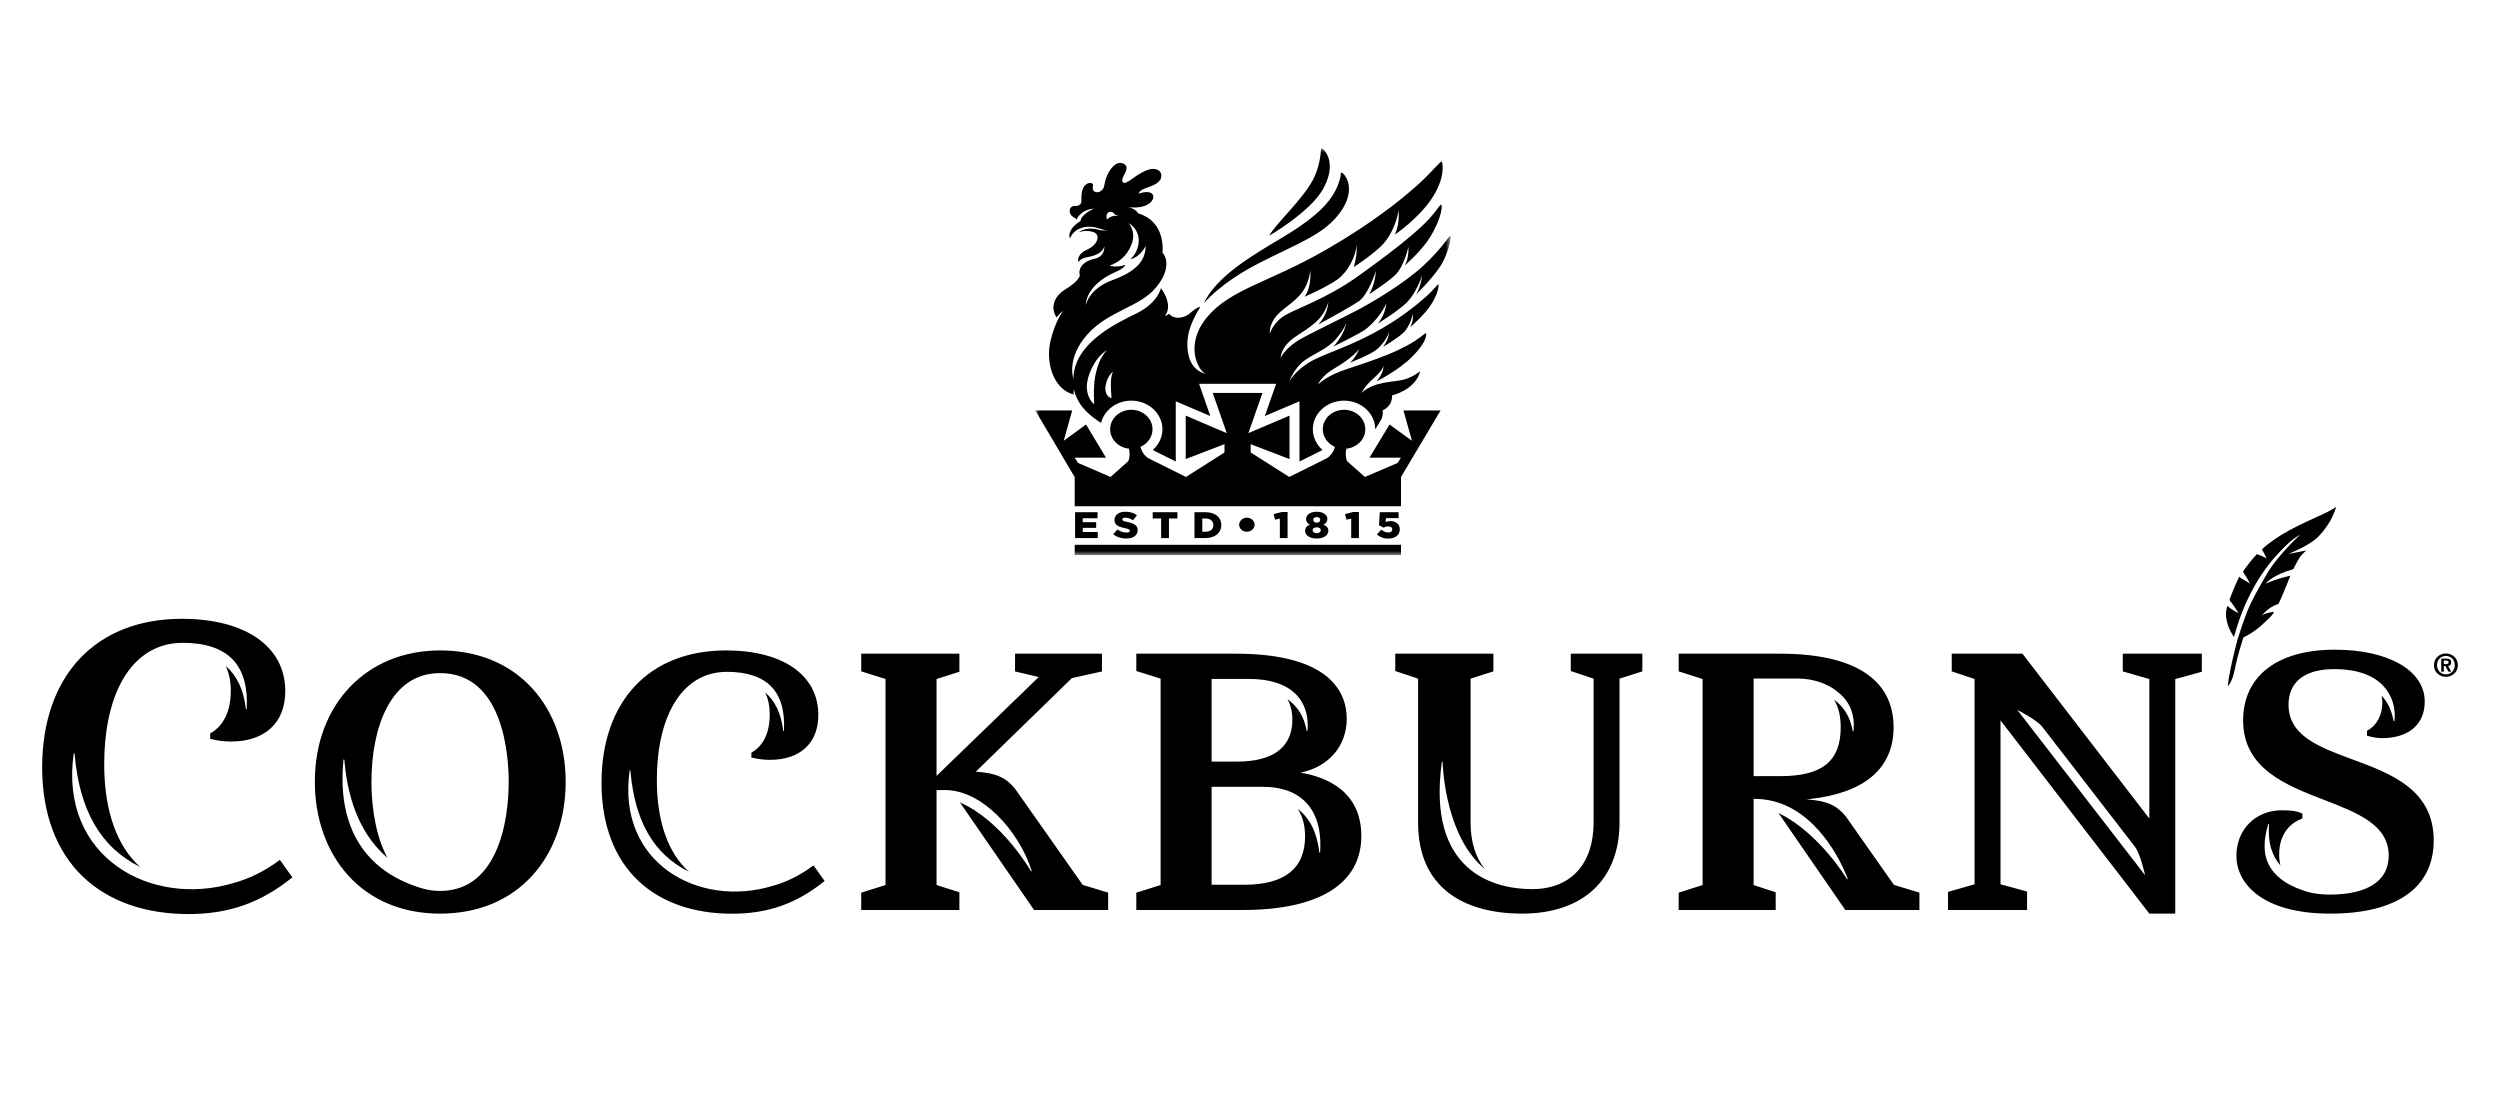 <?xml version="1.0" encoding="UTF-8"?>
<svg width="320px" height="140px" viewBox="0 0 320 140" version="1.1" xmlns="http://www.w3.org/2000/svg" xmlns:xlink="http://www.w3.org/1999/xlink">
    <title>Brand / Logo / brand-logo-header</title>
    <defs>
        <polygon id="path-1" points="0 0 53.152 0 53.152 52.051 0 52.051"></polygon>
    </defs>
    <g id="Brand-/-Logo-/-brand-logo-header" stroke="none" stroke-width="1" fill="none" fill-rule="evenodd">
        <g id="Group-10" transform="translate(5.396, 19)">
            <g id="Group-3" transform="translate(127.124, 0)">
                <mask id="mask-2" fill="white">
                    <use xlink:href="#path-1"></use>
                </mask>
                <g id="Clip-2"></g>
                <path d="M45.174,49.939 C46.048,49.939 46.656,49.495 46.656,48.76 L46.656,48.752 C46.656,48.031 46.071,47.699 45.426,47.699 C45.184,47.699 45.014,47.748 44.851,47.819 L44.882,47.317 L46.498,47.317 L46.498,46.56 L44.094,46.56 L43.991,48.234 L44.581,48.542 C44.752,48.449 44.937,48.378 45.158,48.378 C45.472,48.378 45.688,48.519 45.688,48.76 L45.688,48.77 C45.688,49.006 45.491,49.158 45.162,49.158 C44.855,49.158 44.577,49.026 44.289,48.798 L43.72,49.413 C44.095,49.736 44.536,49.939 45.174,49.939 L45.174,49.939 Z M40.437,49.873 L41.421,49.873 L41.421,46.536 L40.695,46.536 L39.637,46.81 L39.828,47.52 L40.437,47.387 L40.437,49.873 Z M36.018,47.902 C35.75,47.902 35.574,47.748 35.574,47.54 L35.574,47.529 C35.574,47.345 35.745,47.179 36.018,47.179 C36.298,47.179 36.47,47.345 36.47,47.529 L36.47,47.54 C36.47,47.748 36.288,47.902 36.018,47.902 L36.018,47.902 Z M36.018,49.243 C35.683,49.243 35.497,49.068 35.497,48.869 L35.497,48.86 C35.497,48.641 35.714,48.495 36.018,48.495 C36.33,48.495 36.542,48.641 36.542,48.86 L36.542,48.869 C36.542,49.068 36.354,49.243 36.018,49.243 L36.018,49.243 Z M36.018,49.93 C36.887,49.93 37.507,49.545 37.507,48.951 L37.507,48.94 C37.507,48.533 37.253,48.311 36.887,48.155 C37.166,48.013 37.381,47.79 37.381,47.43 L37.381,47.42 C37.381,46.897 36.829,46.503 36.018,46.503 C35.207,46.503 34.659,46.897 34.659,47.42 L34.659,47.43 C34.659,47.79 34.877,48.013 35.152,48.155 C34.763,48.305 34.536,48.548 34.536,48.951 L34.536,48.959 C34.536,49.537 35.152,49.93 36.018,49.93 L36.018,49.93 Z M31.302,49.873 L32.29,49.873 L32.29,46.536 L31.561,46.536 L30.5,46.81 L30.691,47.52 L31.302,47.387 L31.302,49.873 Z M26.092,48.172 C26.092,48.659 26.542,49.068 27.073,49.068 C27.614,49.068 28.074,48.659 28.074,48.172 C28.074,47.677 27.614,47.257 27.073,47.257 C26.542,47.257 26.092,47.677 26.092,48.172 L26.092,48.172 Z M21.783,47.37 C22.389,47.37 22.785,47.682 22.785,48.212 L22.785,48.221 C22.785,48.756 22.389,49.059 21.783,49.059 L21.375,49.059 L21.375,47.37 L21.783,47.37 Z M20.374,49.873 L21.752,49.873 C23.05,49.873 23.809,49.163 23.809,48.208 L23.809,48.197 C23.809,47.241 23.06,46.56 21.774,46.56 L20.374,46.56 L20.374,49.873 Z M16.106,49.873 L17.105,49.873 L17.105,47.363 L18.189,47.363 L18.189,46.56 L15.028,46.56 L15.028,47.363 L16.106,47.363 L16.106,49.873 Z M11.648,49.93 C12.521,49.93 13.102,49.528 13.102,48.851 L13.102,48.84 C13.102,48.221 12.588,47.976 11.768,47.81 C11.264,47.706 11.139,47.64 11.139,47.487 L11.139,47.478 C11.139,47.354 11.259,47.266 11.499,47.266 C11.818,47.266 12.178,47.374 12.507,47.591 L13.006,46.943 C12.615,46.653 12.137,46.503 11.525,46.503 C10.662,46.503 10.135,46.947 10.135,47.562 L10.135,47.573 C10.135,48.25 10.724,48.449 11.49,48.608 C11.984,48.718 12.102,48.789 12.102,48.931 L12.102,48.94 C12.102,49.083 11.957,49.167 11.684,49.167 C11.269,49.167 10.878,49.03 10.519,48.77 L9.965,49.38 C10.41,49.744 11.012,49.93 11.648,49.93 L11.648,49.93 Z M5.091,49.873 L7.993,49.873 L7.993,49.092 L6.071,49.092 L6.071,48.566 L7.788,48.566 L7.788,47.843 L6.071,47.843 L6.071,47.337 L7.967,47.337 L7.967,46.56 L5.091,46.56 L5.091,49.873 Z M9.677,30.022 C9.682,29.531 9.738,29.051 9.921,28.58 L9.866,28.607 C9.443,29.063 9.192,29.499 9.042,30.139 C8.973,30.436 8.921,30.851 9.017,31.159 C9.109,31.473 9.26,31.75 9.595,31.915 L9.753,31.961 C9.754,31.631 9.696,31.302 9.693,31.064 C9.689,30.624 9.657,30.359 9.677,30.022 L9.677,30.022 Z M9.141,25.845 L9.105,25.85 C8.267,26.41 7.702,27.19 7.273,28.042 C7.001,28.624 6.794,29.065 6.649,29.881 C6.476,30.846 6.705,31.918 7.416,32.66 L7.538,32.7 C7.481,31.941 7.495,31.415 7.506,30.842 C7.518,30.229 7.579,29.668 7.672,29.107 C7.914,27.951 8.295,26.754 9.141,25.845 L9.141,25.845 Z M6.428,20.129 C6.428,20.129 6.836,17.954 9.839,16.869 C12.9,15.762 14.123,14.357 14.123,12.488 C14.123,12.488 13.44,13.938 12.141,14.177 C12.141,14.177 13.113,13.495 13.229,11.98 C13.359,10.29 11.931,9.557 11.931,9.557 C11.931,9.557 12.953,10.589 12.336,12.234 C11.72,13.879 10.568,14.611 9.499,15.015 C9.499,15.015 10.454,15.299 11.509,14.895 C11.509,14.895 11.556,15.269 10.099,15.897 C8.858,16.432 6.589,17.826 6.428,20.129 L6.428,20.129 Z M10.598,8.624 C10.598,8.624 10.457,8.5 10.187,8.494 C10.187,8.494 9.945,7.954 9.432,8.15 C8.924,8.345 9.173,9.107 9.173,9.107 C9.173,9.107 9.588,8.53 10.598,8.624 L10.598,8.624 Z M48.762,18.658 C49.462,17.402 49.494,16.206 49.494,16.206 C49.376,16.834 48.582,18.655 47.603,19.662 C46.562,20.733 43.813,22.436 43.813,22.436 C44.864,21.25 44.929,19.765 44.929,19.765 C44.506,21.03 42.98,22.675 42.145,23.243 C41.31,23.812 38.139,25.367 38.139,25.367 C39.661,23.742 39.801,22.316 39.801,22.316 C39.801,22.316 39.682,22.944 38.563,24.3 C37.444,25.656 35.954,26.094 34.517,27.101 C33.08,28.108 32.492,29.872 32.492,29.872 C32.754,29.324 33.865,27.959 35.617,27.071 C37.368,26.184 39.957,25.407 43.218,23.682 C46.478,21.957 48.752,20.083 49.925,19.047 C51.098,18.01 51.571,17.282 51.592,17.392 C51.614,17.502 51.71,18.15 50.861,19.665 C50.012,21.18 47.985,22.875 47.985,22.875 C48.438,22.067 48.342,21.09 48.331,21.2 C48.32,21.31 47.921,22.745 47.23,23.473 C46.539,24.2 44.506,25.407 44.506,25.407 C45.329,24.36 45.307,23.234 45.264,23.543 C45.22,23.852 44.615,24.948 43.759,25.686 C42.904,26.424 40.29,27.41 40.29,27.41 C41.039,26.733 41.473,25.666 41.473,25.666 C41.147,26.115 40.063,27.121 38.313,28.138 C36.564,29.154 36.204,30.191 36.204,30.191 C37.966,28.656 39.847,28.307 42.308,27.43 C44.768,26.553 45.844,26.148 47.522,25.267 C49.421,24.27 50.033,23.393 50.033,23.722 C50.033,24.051 49.991,24.898 48.223,26.673 C46.478,28.423 43.673,29.822 43.673,29.822 C44.702,28.626 44.549,27.809 44.549,27.809 C44.528,28.168 44.128,28.696 43.142,29.573 C42.156,30.451 41.743,31.298 41.743,31.298 C43.424,29.733 46.14,29.922 47.284,29.563 C48.429,29.204 49.279,28.506 49.279,28.506 C48.611,30.969 45.663,31.607 45.663,31.607 C45.718,33.072 44.441,33.531 44.441,33.531 C44.538,33.831 44.469,34.217 44.319,34.619 L44.231,34.767 L43.508,35.962 C43.516,33.934 41.727,32.282 39.519,32.282 C37.316,32.282 35.521,33.926 35.521,35.948 C35.521,36.951 35.979,37.901 36.745,38.582 C36.701,38.624 36.653,38.659 36.603,38.685 L33.813,40.071 L33.813,39.761 L33.813,34.199 L33.813,32.364 L31.996,33.139 L29.38,34.254 L30.289,31.654 L30.822,30.129 L29.072,30.129 L25.891,30.129 L22.712,30.129 L20.963,30.129 L21.496,31.654 L22.404,34.254 L19.79,33.139 L17.978,32.364 L17.978,34.199 L17.978,39.761 L17.978,40.071 L15.189,38.682 C15.14,38.658 15.095,38.624 15.052,38.582 C15.816,37.901 16.273,36.951 16.273,35.948 C16.273,33.926 14.482,32.282 12.288,32.282 C10.412,32.282 8.846,33.485 8.428,35.095 L8.334,35.085 C8.334,35.085 6.891,34.188 6.041,33.122 C5.191,32.055 4.934,30.849 4.934,30.849 C4.87,31.188 4.913,31.497 4.913,31.497 C2.271,30.82 1.313,27.34 1.933,24.689 C2.553,22.037 3.582,20.751 3.582,20.751 C2.993,21.21 2.736,21.639 2.736,21.639 C1.965,20.552 2.226,19.022 3.85,18.035 C5.712,16.904 5.702,16.226 5.702,16.226 C5.498,15.728 5.716,14.522 7.591,14.123 C8.967,13.83 8.835,12.533 8.835,12.533 C8.577,13.504 7.332,13.804 6.557,13.938 C5.783,14.073 5.525,14.536 5.525,14.536 C5.332,14.028 5.767,13.385 6.347,13.101 C6.928,12.817 7.461,12.533 7.769,12.024 C8.076,11.516 8.083,10.873 7.332,10.671 C6.291,10.391 5.541,10.738 5.541,10.738 C5.981,10.383 6.539,10.273 7.028,10.261 C7.029,10.261 7.029,10.261 7.031,10.261 C7.8,10.252 8.027,10.434 8.448,10.48 C8.981,10.539 9.283,10.479 9.283,10.479 C8.615,10.503 8.151,10.106 7.198,10.036 C6.967,10.019 6.535,9.986 6.003,10.145 C4.936,10.465 4.6,11.163 4.488,11.417 C4.47,11.458 4.406,11.455 4.392,11.413 C4.342,11.256 4.306,10.943 4.542,10.484 C4.896,9.797 5.783,9.303 5.783,9.303 C5.864,8.391 7.526,7.703 7.526,7.703 C5.7,7.853 5.267,9.138 5.267,9.138 C5.154,8.772 4.63,8.847 4.446,8.271 C4.277,7.744 4.599,7.416 4.913,7.36 C5.153,7.317 5.392,7.434 5.678,7.217 C6.012,6.964 5.847,6.627 5.92,5.894 C5.993,5.161 6.25,4.75 6.574,4.548 C6.896,4.346 7.365,4.399 7.381,4.638 C7.397,4.877 7.235,5.363 7.591,5.527 C7.946,5.692 8.27,5.602 8.585,5.281 C8.9,4.959 8.755,4.63 9.111,3.659 C9.467,2.687 10.293,1.648 11.112,1.887 C11.93,2.126 11.712,2.769 11.411,3.3 C11.112,3.831 11.022,4.279 11.282,4.376 C11.541,4.474 11.857,4.279 12.409,3.875 C12.961,3.472 14.155,2.664 14.96,2.619 C15.765,2.575 16.295,3.06 16.091,3.778 C15.888,4.496 14.879,4.817 14.082,5.101 C13.286,5.385 13.213,5.789 13.213,5.789 C15.374,5.057 15.529,6.477 14.456,7.135 C13.383,7.793 11.849,7.494 11.849,7.494 C12.823,7.681 13.197,8.323 13.197,8.323 C16.795,9.4 16.276,13.325 16.276,13.325 C16.601,13.644 17.556,15.219 15.473,17.771 C13.39,20.323 9.409,20.742 6.676,23.792 C3.942,26.842 4.87,29.474 4.87,29.474 C4.956,24.948 10.252,22.436 12.959,21.113 C15.665,19.79 16.08,17.891 16.08,17.891 C17.383,19.645 16.906,20.821 16.906,20.821 C16.906,20.821 16.775,21.227 16.563,21.437 C16.563,21.437 16.897,21.369 17.121,21.16 C17.833,22.027 19.193,21.644 19.774,21.113 C20.704,20.263 21.128,20.278 21.128,20.278 C19.643,22.625 19.154,24.569 19.643,26.573 C20.132,28.577 21.797,28.845 21.797,28.845 C20.851,28.457 19.022,25.108 22.026,21.549 C25.029,17.99 29.908,17.153 37.052,13.056 C44.196,8.959 48.041,5.51 49.505,4.145 C50.97,2.779 51.947,1.483 52.043,1.703 C52.14,1.922 52.506,3.766 50.764,6.387 C49.022,9.009 46.02,11.033 46.02,11.033 C46.733,9.477 46.474,7.913 46.474,7.913 C46.387,8.909 45.729,10.883 44.582,12.169 C43.435,13.455 40.757,15.189 40.757,15.189 C41.245,13.654 41.136,12.358 41.136,12.358 C41.006,13.834 40.019,15.788 38.693,16.754 C37.368,17.721 34.463,18.987 34.463,18.987 C35.399,17.731 35.203,15.608 35.203,15.608 C34.801,18.688 33.08,19.435 31.436,20.861 C29.791,22.287 30.02,23.712 30.02,23.712 C30.02,23.712 30.412,22.277 31.97,21.36 C33.527,20.442 37.35,19.197 41.353,16.326 C45.356,13.455 48.106,11.291 49.806,9.637 C51.508,7.982 51.925,6.776 52.011,7.344 C52.097,7.913 51.646,9.527 50.56,11.312 C49.474,13.096 47.284,14.99 47.284,14.99 C47.888,13.953 47.748,12.588 47.748,12.588 C47.629,13.285 47.036,15.14 46.236,16.026 C45.437,16.914 42.73,18.658 42.73,18.658 C43.521,17.382 43.597,15.678 43.597,15.678 C43.467,16.096 42.546,18.748 41.451,19.525 C40.355,20.303 36.204,22.546 36.204,22.546 C37.481,21.218 37.509,19.665 37.509,19.665 C36.769,22.067 35.171,22.815 33.255,24.126 C31.338,25.437 31.403,26.852 31.403,26.852 C31.545,26.364 32.46,25.287 33.723,24.529 C34.986,23.772 39.053,21.838 41.049,20.791 C43.046,19.744 47.104,17.372 49.678,15 C52.251,12.627 53.116,10.873 53.148,11.242 C53.18,11.611 53.042,12.697 52.236,14.392 C51.431,16.086 48.762,18.658 48.762,18.658 L48.762,18.658 Z M29.943,11.172 C29.943,11.172 35.193,8.122 36.824,5.211 C38.233,2.697 37.719,0.864 36.762,0.028 C36.694,-0.032 36.58,0.009 36.575,0.096 C36.538,0.699 36.36,2.512 35.519,4.055 C34.061,6.726 30.728,9.677 29.943,11.172 L29.943,11.172 Z M21.569,19.829 C21.569,19.829 23.592,17.273 28.593,14.701 C33.593,12.129 36.967,11.07 39.063,8.132 C40.88,5.584 40.026,3.719 39.294,3.121 C39.223,3.063 39.111,3.106 39.108,3.193 C39.095,3.651 38.854,4.763 38.053,6.019 C37.063,7.568 35.292,9.228 31.436,11.516 C27.73,13.714 23.146,16.405 21.569,19.829 L21.569,19.829 Z M51.871,33.541 L47.122,33.541 L48.21,37.416 L45.339,35.335 L42.774,39.582 L46.798,39.582 L46.366,40.259 L42.188,42.05 L39.91,40.03 C39.91,40.03 39.595,39.423 39.817,38.429 C41.179,38.293 42.237,37.234 42.237,35.948 C42.237,34.569 41.022,33.451 39.519,33.451 C38.017,33.451 36.796,34.569 36.796,35.948 C36.796,36.942 37.432,37.798 38.348,38.2 C38.234,38.599 37.932,39.35 37.216,39.71 L32.503,42.05 L27.569,38.916 L27.569,37.853 L32.536,39.761 L32.536,34.199 L27.274,36.442 L29.072,31.298 L25.891,31.298 L22.712,31.298 L24.508,36.442 L19.252,34.199 L19.252,39.761 L24.214,37.853 L24.214,38.916 L19.284,42.05 L14.583,39.71 C13.87,39.35 13.568,38.599 13.454,38.2 C14.367,37.798 15.001,36.942 15.001,35.948 C15.001,34.569 13.785,33.451 12.288,33.451 C10.791,33.451 9.58,34.569 9.58,35.948 C9.58,37.234 10.634,38.293 11.991,38.429 C12.212,39.423 11.898,40.03 11.898,40.03 L9.629,42.05 L5.471,40.259 L5.042,39.582 L9.046,39.582 L6.492,35.335 L3.638,37.416 L4.72,33.541 L0,33.541 L5.042,42.072 L5.042,45.802 L11.524,45.802 L25.897,45.802 L40.296,45.802 L46.809,45.802 L46.809,42.053 L51.871,33.541 Z M46.809,52.051 L40.296,52.051 L25.897,52.051 L11.524,52.051 L5.042,52.051 L5.042,50.735 L11.524,50.735 L25.897,50.735 L40.296,50.735 L46.809,50.735 L46.809,52.051 Z" id="Fill-1" fill="#000000" mask="url(#mask-2)"></path>
            </g>
            <g id="Group-6" transform="translate(0, 45.858)" fill="#000000">
                <path d="M308.363,19.938 C308.363,19.576 308.134,19.443 307.715,19.443 L307.083,19.443 L307.083,21.114 L307.412,21.114 L307.412,20.402 L307.622,20.402 L307.997,21.114 L308.363,21.114 L307.961,20.385 C308.178,20.365 308.363,20.244 308.363,19.938 M307.699,20.144 L307.412,20.144 L307.412,19.7 L307.683,19.7 C307.924,19.7 308.025,19.753 308.025,19.91 C308.025,20.067 307.94,20.144 307.699,20.144 M307.678,18.786 C306.869,18.786 306.148,19.374 306.148,20.281 C306.148,21.191 306.869,21.775 307.678,21.775 C308.488,21.775 309.209,21.191 309.209,20.281 C309.209,19.374 308.488,18.786 307.678,18.786 M307.678,21.461 C307.043,21.461 306.543,20.969 306.543,20.281 C306.543,19.592 307.043,19.1 307.678,19.1 C308.307,19.1 308.814,19.592 308.814,20.281 C308.814,20.969 308.307,21.461 307.678,21.461 M195.662,21.031 L198.584,22.008 L198.584,40.425 C198.584,45.763 195.64,48.949 190.71,48.949 C186.007,48.949 177.186,46.881 179.162,32.664 L179.261,32.664 C179.26,32.748 179.437,41.135 183.866,45.642 C184.117,45.897 184.379,46.132 184.649,46.353 C183.478,44.907 182.838,42.902 182.838,40.425 L182.838,22.009 L185.759,21.079 L185.759,18.814 L173.196,18.814 L173.196,21.031 L176.118,22.008 L176.118,40.425 C176.118,44.428 177.451,47.469 180.078,49.467 C182.331,51.18 185.56,52.086 189.417,52.086 C197.235,52.086 201.902,47.726 201.902,40.425 L201.902,22.009 L204.824,21.079 L204.824,18.814 L195.662,18.814 L195.662,21.031 Z M30.327,45.283 C28.461,46.65 26.571,47.593 24.563,48.148 C13.927,51.38 2.13,44.834 4.045,31.563 L4.144,31.563 L4.157,31.708 C4.794,38.939 7.526,43.628 12.544,46.113 C9.586,43.473 7.942,38.948 7.942,32.959 C7.942,24.936 10.639,19.461 15.149,17.889 L15.145,17.887 C15.16,17.882 15.176,17.879 15.191,17.873 C15.39,17.805 15.591,17.744 15.797,17.691 C15.832,17.682 15.869,17.675 15.904,17.667 C16.077,17.625 16.252,17.588 16.43,17.557 C16.498,17.546 16.566,17.535 16.634,17.525 C16.789,17.502 16.947,17.483 17.106,17.467 C17.172,17.461 17.238,17.454 17.306,17.449 C17.528,17.433 17.751,17.422 17.98,17.422 C23.887,17.422 26.503,20.366 26.182,25.916 L26.083,25.916 L26.065,25.777 C25.765,23.376 24.917,21.607 23.487,20.377 C23.919,21.261 24.145,22.327 24.145,23.561 C24.145,27.028 22.535,28.447 21.575,28.985 L21.511,29.021 L21.511,29.717 L21.607,29.74 C22.473,29.951 23.333,30.058 24.164,30.058 C28.52,30.058 31.12,27.648 31.12,23.613 C31.12,17.899 26.045,14.35 17.873,14.35 C6.848,14.35 0,21.64 0,33.376 C0,39.292 1.822,44.144 5.269,47.409 C8.539,50.505 13.194,52.142 18.733,52.142 C23.865,52.142 27.935,50.717 31.933,47.52 L32.027,47.446 L30.431,45.208 L30.327,45.283 Z M222.533,34.486 L219.067,34.486 L219.067,21.997 L221.676,21.997 L222.533,21.997 L224.628,21.997 C227.388,21.997 229.376,23.093 230.566,24.387 C231.555,25.461 232.01,26.874 231.864,28.585 L231.851,28.733 L231.753,28.733 L231.729,28.606 C231.415,26.911 230.635,25.623 229.356,24.694 C229.929,25.626 230.215,26.8 230.215,28.241 C230.215,32.56 227.846,34.486 222.533,34.486 L222.533,34.486 Z M230.865,39.638 C229.71,38.235 228.475,37.63 225.814,37.465 L226.151,37.431 C233.244,36.675 236.982,33.512 236.982,28.241 C236.982,22.074 231.952,18.814 222.437,18.814 L209.474,18.814 L209.474,21.077 L212.537,22.054 L212.537,48.427 L209.474,49.403 L209.474,51.62 L221.893,51.62 L221.893,49.356 L219.067,48.426 L219.067,45.247 L219.067,38.223 L219.067,37.399 C220.446,37.384 221.764,37.643 223.026,38.178 C228.612,40.542 231.095,47.572 231.119,47.644 L231.029,47.683 C230.978,47.594 227.412,41.687 222.251,39.212 L230.764,51.564 L230.802,51.62 L240.288,51.62 L240.288,49.4 L237.03,48.409 L230.865,39.638 Z M281.803,16.702 C282.166,16.532 282.514,16.34 282.846,16.128 C283.724,15.561 284.318,14.96 285.045,14.277 C285.596,13.759 285.666,13.452 285.666,13.452 C285.666,13.452 284.35,13.613 284.066,13.996 C284.469,13.454 285.327,12.708 286.248,12.446 C286.572,11.845 287.608,9.259 287.775,8.834 C287.026,8.99 285.903,9.292 284.61,9.837 C284.647,9.767 285.614,8.683 288.143,7.998 C288.199,7.879 288.223,7.83 288.286,7.714 C288.782,6.779 288.969,6.309 289.827,5.595 C288.523,5.873 287.525,6.037 287.525,6.037 C290.519,4.845 291.411,3.765 291.411,3.765 C293.23,1.87 293.629,0 293.629,0 C293.52,0.137 293.022,0.395 292.876,0.48 C292.615,0.629 292.348,0.763 292.077,0.887 C288.791,2.383 286.243,3.526 284.126,5.46 C284.234,5.68 284.547,6.161 284.734,6.681 C284.664,6.484 283.491,6.071 283.491,6.071 C283.082,6.454 282.128,7.684 281.916,7.993 C281.815,8.14 281.798,8.166 281.704,8.321 C282.008,8.776 282.473,9.481 282.598,9.923 C282.393,9.568 281.557,9.327 281.233,8.955 C280.943,9.46 280.132,11.415 279.976,11.94 C280.434,12.513 281.165,13.639 281.165,13.639 C281.165,13.639 280.14,13.144 279.721,12.687 C279.631,12.995 279.672,12.789 279.596,13.102 C279.33,14.194 279.85,15.714 280.554,16.679 C282.178,10.606 285.082,7.033 286.89,5.297 C286.996,5.186 287.184,5.001 287.295,4.892 C287.705,4.492 288.166,4.104 288.717,3.763 C288.744,3.745 288.896,3.653 288.962,3.615 L288.976,3.632 C288.889,3.717 288.743,3.857 288.666,3.931 C288.366,4.216 288.072,4.501 287.796,4.793 C286.658,5.981 285.428,7.4 284.587,8.904 C283.792,10.335 282.842,11.857 282.161,13.635 C282.128,13.723 282.099,13.814 282.064,13.904 C281.742,14.732 281.453,15.587 281.192,16.431 C281.125,16.648 281.045,16.871 280.981,17.09 C280.988,17.089 280.543,18.774 280.354,19.636 C280.184,20.399 280.023,21.171 279.891,21.943 C279.844,22.379 279.796,22.582 279.753,23.015 C280.493,22.115 280.604,20.985 280.765,20.302 C281.081,18.898 281.327,18.108 281.76,16.724 C281.772,16.717 281.796,16.704 281.803,16.702 L281.803,16.702 Z M161.08,34.043 C164.695,33.282 166.985,30.638 166.985,27.125 C166.985,24.021 165.138,18.814 152.775,18.814 L140.051,18.814 L140.051,21.031 L143.162,22.008 L143.162,48.426 L140.051,49.403 L140.051,51.621 L153.685,51.621 C163.466,51.621 168.852,48.256 168.852,42.147 C168.852,36.36 164.307,34.578 161.08,34.043 L161.08,34.043 Z M163.586,44.126 L163.573,44.268 L163.479,44.269 L163.462,44.132 C163.159,41.659 162.254,39.873 160.715,38.676 C161.332,39.621 161.654,40.793 161.654,42.193 C161.654,46.306 159.037,48.391 153.876,48.391 L149.692,48.391 L149.692,35.855 L150.239,35.855 L153.685,35.855 L156.305,35.855 C160.834,35.855 163.936,38.445 163.586,44.126 L163.586,44.126 Z M149.692,22.043 L153.254,22.043 L153.257,22.043 L154.408,22.044 C161.006,22.044 162.195,25.894 161.968,28.56 L161.956,28.708 L161.857,28.7 L161.833,28.574 C161.518,26.871 160.713,25.574 159.398,24.638 C159.811,25.367 160.026,26.242 160.026,27.265 C160.026,30.772 157.584,32.626 152.966,32.626 L149.692,32.626 L149.692,22.043 Z M252.822,26.016 C252.822,26.016 255.258,27.237 255.993,28.146 L267.904,43.559 C268.604,44.542 269.177,47.172 269.177,47.172 C269.158,47.149 252.822,26.016 252.822,26.016 L252.822,26.016 Z M266.318,21.082 L269.719,22.058 L269.719,39.915 L253.515,18.863 L253.477,18.814 L244.427,18.814 L244.427,21.077 L247.349,22.054 L247.349,48.33 L243.948,49.306 L243.948,51.621 L254.069,51.621 L254.069,49.258 L250.668,48.328 L250.668,27.35 L269.719,52.086 L270.597,52.086 L273.037,52.086 L273.037,22.06 L276.438,21.129 L276.438,18.814 L266.318,18.814 L266.318,21.082 Z M57.968,44.354 C56.452,47.558 54.085,49.181 50.934,49.181 C50.092,49.181 49.309,49.062 48.58,48.831 L48.579,48.836 C41.308,46.665 37.736,40.996 38.562,32.503 L38.575,32.36 L38.674,32.36 L38.687,32.504 C39.183,38.146 41.042,42.236 44.198,44.945 C44.095,44.754 43.995,44.558 43.899,44.354 C42.377,41.141 42.15,37.25 42.15,35.217 C42.15,28.489 44.457,21.299 50.934,21.299 C59.083,21.299 59.716,31.952 59.716,35.217 C59.716,37.25 59.489,41.141 57.968,44.354 L57.968,44.354 Z M50.934,18.396 C41.495,18.396 34.903,25.313 34.903,35.217 C34.903,39.914 36.419,44.168 39.17,47.196 C42.077,50.395 46.145,52.086 50.934,52.086 C55.762,52.086 59.85,50.395 62.757,47.196 C65.501,44.177 67.011,39.923 67.011,35.217 C67.011,30.532 65.501,26.292 62.757,23.279 C59.848,20.084 55.76,18.396 50.934,18.396 L50.934,18.396 Z M98.642,45.981 C96.978,47.2 95.293,48.041 93.502,48.536 C84.018,51.418 73.497,45.581 75.205,33.746 L75.293,33.746 L75.304,33.875 C75.872,40.324 78.308,44.505 82.785,46.721 C80.146,44.367 78.68,40.332 78.68,34.99 C78.68,27.836 81.085,22.953 85.107,21.552 L85.103,21.55 C85.117,21.545 85.131,21.542 85.145,21.538 C85.322,21.477 85.501,21.422 85.685,21.375 C85.717,21.367 85.749,21.361 85.781,21.353 C85.935,21.316 86.09,21.284 86.248,21.256 C86.309,21.245 86.37,21.236 86.431,21.227 C86.57,21.206 86.71,21.189 86.852,21.176 C86.911,21.17 86.97,21.164 87.03,21.159 C87.228,21.145 87.428,21.136 87.632,21.136 C92.9,21.136 95.232,23.76 94.946,28.71 L94.857,28.71 L94.842,28.586 C94.575,26.445 93.817,24.867 92.543,23.771 C92.928,24.558 93.129,25.509 93.129,26.61 C93.129,29.701 91.694,30.968 90.837,31.447 L90.78,31.479 L90.78,32.1 L90.866,32.12 C91.638,32.308 92.405,32.403 93.147,32.403 C97.031,32.403 99.35,30.255 99.35,26.657 C99.35,21.561 94.823,18.396 87.536,18.396 C77.704,18.396 71.598,24.897 71.598,35.363 C71.598,40.638 73.222,44.965 76.296,47.876 C79.212,50.638 83.363,52.098 88.303,52.098 C92.879,52.098 96.509,50.826 100.074,47.975 L100.158,47.909 L98.734,45.914 L98.642,45.981 Z M124.523,36.088 C123.373,34.69 122.142,34.085 119.505,33.917 L131.807,21.939 L135.655,21.088 L135.655,18.814 L124.53,18.814 L124.53,21.087 L127.563,21.801 L114.879,34.072 L114.867,34.072 L114.872,34.078 L114.483,34.454 L114.483,22.055 L117.406,21.125 L117.406,18.814 L104.842,18.814 L104.842,21.077 L107.953,22.054 L107.953,48.426 L104.842,49.403 L104.842,51.621 L117.406,51.621 L117.406,49.355 L114.483,48.425 L114.483,36.271 L115.587,36.271 C120.26,36.271 124.972,41.369 126.67,46.632 L126.58,46.673 C126.527,46.579 122.85,40.19 117.475,37.853 L126.928,51.564 L126.928,51.621 L136.448,51.621 L136.448,49.4 L133.191,48.409 L124.523,36.088 Z M295.678,32.331 C291.49,30.786 287.535,29.328 287.535,25.358 C287.535,22.581 289.384,20.981 292.76,20.805 C292.973,20.792 293.186,20.787 293.396,20.787 C293.682,20.787 293.955,20.798 294.221,20.812 C294.276,20.815 294.33,20.819 294.383,20.822 C300.484,21.225 301.338,25.361 301.096,27.311 L301.083,27.459 L300.984,27.452 L300.96,27.325 C300.724,26.052 300.223,25.013 299.451,24.179 C299.514,24.497 299.545,24.816 299.545,25.126 C299.545,26.659 298.8,28.038 297.648,28.641 L297.581,28.676 L297.581,29.312 L297.67,29.339 C298.258,29.515 298.951,29.624 299.48,29.624 C302.918,29.624 304.97,27.872 304.97,24.94 C304.97,20.97 300.338,18.302 293.443,18.302 C286.106,18.302 281.725,21.688 281.725,27.358 C281.725,33.533 287.228,35.655 292.082,37.526 C296.339,39.167 300.359,40.716 300.359,44.658 C300.359,47.875 297.682,49.647 292.821,49.647 C291.419,49.647 290.241,49.449 289.285,49.069 C287.114,48.332 285.644,47.189 284.93,45.657 C284.295,44.294 284.348,42.648 284.902,40.763 L284.944,40.619 L285.043,40.619 L285.033,40.761 C284.887,42.915 285.364,44.608 286.495,45.925 C286.394,45.491 286.337,45.025 286.337,44.518 C286.337,42.289 287.363,40.662 289.226,39.939 L289.307,39.908 L289.307,39.274 L289.232,39.241 C288.617,38.965 287.904,38.857 286.69,38.857 C283.313,38.857 280.863,41.316 280.863,44.704 C280.863,48.109 284.007,52.086 292.869,52.086 C301.414,52.086 306.12,48.754 306.12,42.705 C306.12,36.182 300.572,34.136 295.678,32.331 L295.678,32.331 Z" id="Fill-4"></path>
            </g>
        </g>
    </g>
</svg>